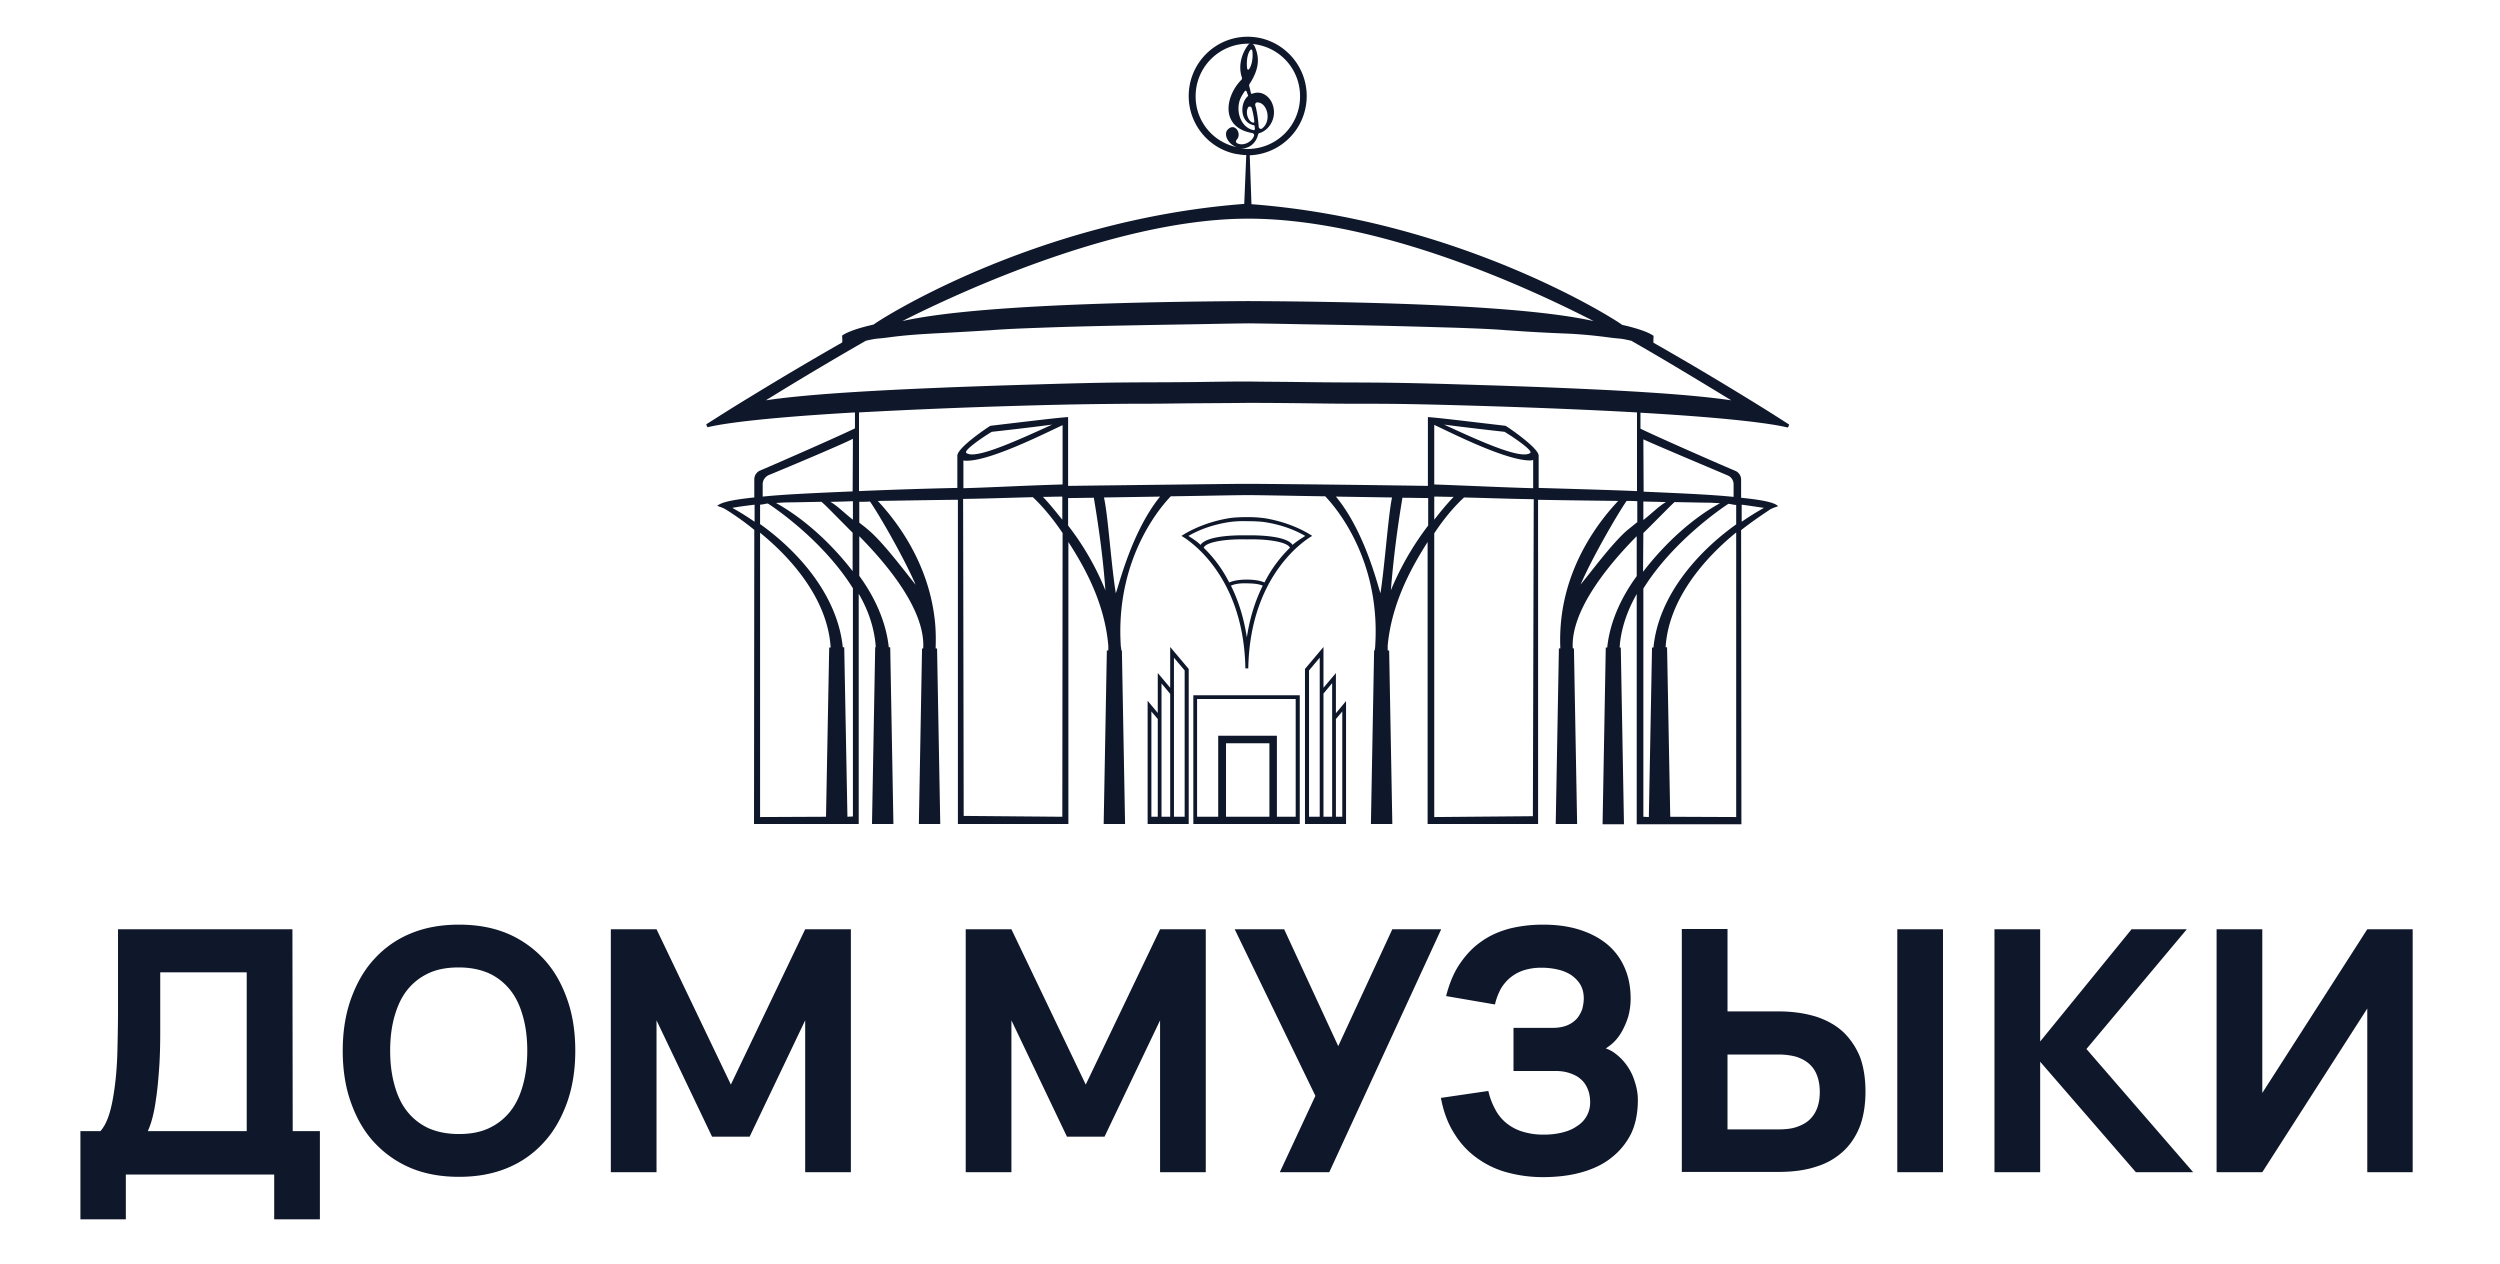 <svg width="180" height="91" fill="none" xmlns="http://www.w3.org/2000/svg"><path d="M21.054 66.907H8.497v5.83c0 .98-.02 1.937-.042 2.853-.02.938-.083 1.791-.187 2.603-.104.792-.229 1.479-.416 2.062-.167.52-.375.916-.625 1.187H5.79v6.351h3.27v-3.228h10.682v3.228h3.29v-6.351h-1.957l-.021-14.535Zm-3.29 14.535h-7.122a5.74 5.74 0 0 0 .25-.666c.125-.417.25-.958.333-1.604.104-.645.167-1.374.23-2.207.062-.833.082-1.75.082-2.77V70.01h6.227v11.432ZM39.17 69.073a7.606 7.606 0 0 0-2.623-1.854c-1.041-.437-2.207-.645-3.499-.645-1.29 0-2.457.208-3.498.645a7.234 7.234 0 0 0-2.624 1.854c-.729.79-1.27 1.77-1.666 2.873-.395 1.125-.583 2.353-.583 3.707 0 1.353.188 2.603.583 3.706.396 1.125.937 2.083 1.666 2.874a7.606 7.606 0 0 0 2.624 1.853c1.041.438 2.207.646 3.498.646 1.291 0 2.458-.208 3.499-.645a7.234 7.234 0 0 0 2.624-1.854c.728-.791 1.27-1.77 1.666-2.874.395-1.124.583-2.353.583-3.706 0-1.354-.188-2.603-.584-3.707-.395-1.124-.937-2.082-1.665-2.873Zm-1.52 9.058c-.208.75-.5 1.374-.916 1.895-.416.52-.916.916-1.54 1.208-.626.291-1.334.416-2.166.416-.833 0-1.541-.146-2.166-.416a4.195 4.195 0 0 1-1.541-1.208c-.417-.52-.708-1.145-.916-1.895-.209-.75-.313-1.562-.313-2.478 0-.916.105-1.75.313-2.478.208-.729.5-1.375.916-1.895.416-.52.916-.916 1.54-1.208.626-.291 1.334-.416 2.167-.416.833 0 1.54.145 2.165.416a4.195 4.195 0 0 1 1.541 1.208c.417.52.708 1.145.916 1.895.209.729.313 1.562.313 2.478 0 .916-.104 1.728-.313 2.478Zm14.973-.041L47.27 66.906h-3.29v17.492h3.29V73.466l3.998 8.372h2.707l3.998-8.372V84.4h3.29V66.907h-3.29l-5.351 11.182Zm25.551 0-5.352-11.183h-3.29v17.492h3.29V73.466l3.998 8.372h2.707l3.998-8.372V84.4h3.29V66.907h-3.29l-5.351 11.182Zm22.073-11.183-3.894 8.413-3.894-8.413h-3.561l5.81 11.994-2.562 5.498h3.561l8.059-17.492h-3.519Zm16.888 9.808a3.804 3.804 0 0 0-.854-.875 2.286 2.286 0 0 0-.666-.354 3.87 3.87 0 0 0 .499-.375c.25-.229.479-.52.667-.853a5.67 5.67 0 0 0 .458-1.083 5.06 5.06 0 0 0 .167-1.27c0-.896-.167-1.666-.479-2.333a4.506 4.506 0 0 0-1.312-1.666c-.563-.437-1.229-.77-1.999-1-.771-.228-1.604-.332-2.52-.332-.875 0-1.687.104-2.436.291-.75.208-1.416.5-2.02.937-.604.417-1.104.958-1.541 1.604-.438.645-.75 1.416-.979 2.311l3.519.604c.083-.396.229-.75.396-1.083a2.99 2.99 0 0 1 .687-.833c.271-.229.604-.416.979-.541a4.11 4.11 0 0 1 1.291-.188 5.1 5.1 0 0 1 1.145.125c.375.084.687.209.979.396.271.187.5.416.666.687.167.292.25.625.25 1 0 .25-.042.5-.104.75-.083.25-.208.478-.375.687a1.969 1.969 0 0 1-.708.5c-.291.124-.666.187-1.104.187h-2.769v3.103h3.019c.354 0 .688.041 1 .145.312.104.583.23.791.417.229.187.396.416.521.708.125.291.187.604.187.978a1.974 1.974 0 0 1-.958 1.729c-.291.208-.645.354-1.062.458a5.44 5.44 0 0 1-1.332.146 4.94 4.94 0 0 1-1.562-.23 3.38 3.38 0 0 1-1.146-.624 3.117 3.117 0 0 1-.791-1 5.018 5.018 0 0 1-.479-1.29l-3.415.5c.188 1.02.521 1.894 1 2.623a5.966 5.966 0 0 0 1.686 1.77 6.56 6.56 0 0 0 2.187 1 9.692 9.692 0 0 0 2.457.312c1 0 1.916-.104 2.749-.333.833-.23 1.562-.563 2.166-1.041a5.045 5.045 0 0 0 1.436-1.729c.334-.687.5-1.52.5-2.457 0-.458-.083-.895-.229-1.333a3.908 3.908 0 0 0-.562-1.145Zm15.638-2.353c-.52-.5-1.166-.875-1.957-1.145-.791-.25-1.708-.396-2.77-.396h-3.665v-5.935h-3.29v17.492h6.955c1.062 0 1.979-.125 2.77-.396a4.922 4.922 0 0 0 1.957-1.145c.521-.5.896-1.104 1.167-1.812.249-.708.374-1.52.374-2.436 0-.916-.125-1.728-.374-2.436a5.233 5.233 0 0 0-1.167-1.791Zm-1.936 5.414a2.195 2.195 0 0 1-.562.854c-.25.229-.563.395-.937.52-.375.125-.813.167-1.312.167h-3.645v-5.393h3.645c.499 0 .937.062 1.312.166.374.125.687.292.937.52.249.23.437.5.562.855.125.333.187.728.187 1.166 0 .416-.062.812-.187 1.145Zm9.058-12.869h-3.29v17.492h3.29V66.907Zm17.555 0h-3.977l-6.581 8.08v-8.08h-3.29v17.492h3.29v-7.955l6.893 7.955h4.123l-7.684-8.871 7.226-8.621Zm12.994 0-7.559 11.786V66.907h-3.29v17.492h3.29l7.559-11.786v11.786h3.269V66.907h-3.269Zm-86.19-17.388-.895-1.062v2.874l-.73-.875v8.871h2.958V48.165l-1.333-1.582v2.936Zm-.895 9.287H82.9v-7.58l.459.542v7.038Zm.895 0h-.625v-9.599l.625.75v8.85Zm.27-8.954v-2.499l.771.917v10.536h-.77v-8.954Zm11.662-1.395-.896 1.062v-2.936l-1.332 1.582v11.162h2.957v-8.85l-.73.875v-2.895Zm-1.166 1.395v8.954h-.77V48.27l.77-.917v2.5Zm.895 1.812v7.142h-.625v-8.87l.625-.75v2.478Zm.729-.438v7.58h-.458v-7.038l.458-.541ZM85.92 59.327h7.663V50.06H85.92v9.267Zm5.477-.52h-3.124v-5.29h3.124v5.29ZM86.19 50.33h7.1v8.475h-1.353v-5.83H87.71v5.83h-1.52V50.33Zm3.478-2.206h.208c.125-7.122 4.602-9.538 4.602-9.538s-1.27-.916-3.394-1.27a8.686 8.686 0 0 0-1.312-.083c-.437 0-.937.02-1.312.083-2.103.354-3.394 1.27-3.394 1.27s4.477 2.416 4.602 9.538Zm.104-2.228v-.042.042c-.229-1.5-.645-2.728-1.145-3.728.27-.125.687-.187 1.145-.166.437 0 .875.041 1.145.166-.5 1-.916 2.228-1.145 3.728Zm1.27-3.957c-.312-.146-.791-.208-1.27-.208s-.937.062-1.27.208a9.333 9.333 0 0 0-1.833-2.499c.125-.395 1.479-.645 3.103-.604 1.603-.041 2.957.209 3.103.604a9.333 9.333 0 0 0-1.833 2.5Zm-5.476-3.352c.479-.271 1.436-.771 2.957-1a7.453 7.453 0 0 1 1.25-.063c.457 0 .957.021 1.249.063 1.52.229 2.478.729 2.956 1-.187.124-.583.353-.916.645-.395-.604-2.165-.708-3.31-.687-1.146-.021-2.916.083-3.312.687-.291-.291-.687-.52-.874-.645Z" fill="#0F172A"/><path d="M125.735 28.633a235.408 235.408 0 0 0-6.685-3.957c-.02-.229.021-.479 0-.5-.354-.25-1.082-.52-2.269-.79.021-.063-11.349-7.518-26.676-8.684l-.124-3.52a4.27 4.27 0 0 0 4.102-4.269c0-2.353-1.916-4.268-4.248-4.268-2.353 0-4.248 1.915-4.248 4.268 0 2.083 1.499 3.832 3.477 4.186h.063c.187.042.395.063.604.063l-.146 3.519c-15.306 1.166-26.696 8.62-26.675 8.683-1.187.271-1.916.542-2.27.792-.021.02.02.27 0 .5a244.452 244.452 0 0 0-6.685 3.956c-1.04.625-2.082 1.29-3.102 1.937 0 0 .041.187.104.208.02.02 1.54-.542 10.599-1.062v1.145c-.812.416-5.414 2.436-6.83 3.04a.69.69 0 0 0-.417.646v1.29c-2.04.21-2.478.438-2.665.605.083.041.458.146.625.27.416.25 1.166.75 2.04 1.458l-.02 21.178h7.538V42.751c.687 1.166 1.145 2.5 1.228 3.853h-.041l-.23 12.723h1.542l-.23-12.723h-.104c-.187-1.812-1-3.603-2.124-5.144v-2.853c2.166 2.187 4.769 5.415 4.602 8.08h-.083l-.229 12.64h1.541l-.23-12.64h-.103c.02-.625.02-1.354-.063-2.062-.458-4.102-2.707-7.059-4.102-8.558 1.645-.021 3.582-.063 5.768-.084v23.344h7.955V39.024c1.166 1.811 2.603 4.352 2.874 7.455v.354h-.105l-.229 12.494h1.541l-.229-12.494h-.041c0-.125-.042-.271-.042-.396-.396-6.601 3.29-10.37 3.603-10.703 1.686-.021 3.456-.063 5.247-.084h.625c1.811.021 3.56.063 5.247.084.313.333 3.999 4.123 3.603 10.703 0 .125-.02.27-.042.396h-.041l-.23 12.494h1.542l-.229-12.494h-.105v-.354c.292-3.103 1.729-5.644 2.874-7.455v20.303h7.955V35.984c2.186.041 4.123.062 5.768.083-1.395 1.478-3.665 4.456-4.102 8.558a13.772 13.772 0 0 0-.063 2.062h-.104l-.229 12.64h1.541l-.229-12.64h-.083c-.167-2.645 2.436-5.893 4.602-8.08v2.874c-1.125 1.54-1.937 3.311-2.124 5.143h-.104l-.23 12.724h1.541l-.229-12.724h-.083c.083-1.353.562-2.686 1.229-3.852v16.576h7.538l-.021-21.178c.875-.687 1.645-1.187 2.041-1.458.166-.125.541-.229.625-.27-.209-.188-.646-.396-2.666-.604v-1.291a.689.689 0 0 0-.416-.646c-1.437-.604-6.018-2.624-6.831-3.04v-1.146c9.059.521 10.558 1.083 10.6 1.063.062-.021.104-.209.104-.209a126.998 126.998 0 0 0-3.082-1.936ZM54.33 37.566a19.936 19.936 0 0 0-1.603-1c.562-.104 1.103-.166 1.603-.229v1.23Zm5.373 9.038-.23 12.202-4.747.021v-20.47c2.186 1.77 4.873 4.748 5.08 8.267h-.103v-.02Zm1.707 12.181-.395.021-.23-12.202h-.104c-.374-3.686-3.123-6.851-5.955-8.871v-1.395c.27-.021.312-.063.562-.084.562.354 4.019 2.728 6.122 6.102v16.43Zm0-17.637c-1.666-2.166-3.665-3.894-5.539-4.935.375-.021.687-.042.937-.042.333 0 1.145-.02 2.332-.042.271.209 1.062 1.041 2.25 2.228v2.79h.02Zm0-3.728c-.645-.5-1.062-.958-1.624-1.29.562 0 .937-.022 1.624-.042v1.332Zm-.02-2.04c-3.395.145-5.02.229-6.477.374v-.895c0-.27.167-.52.417-.645 1.52-.625 5.476-2.291 6.08-2.624l-.02 3.79Zm65.615 1.187c-.52.291-1.062.624-1.603 1v-1.23c.5.063 1.02.146 1.603.23Zm-1.999 22.26-4.748-.02-.229-12.203h-.104c.208-3.499 2.874-6.477 5.081-8.267v20.49Zm-.604-24.593a.69.69 0 0 1 .417.646v.895c-1.458-.145-3.082-.229-6.477-.375l-.02-3.769c.604.292 4.56 1.958 6.08 2.603Zm-6.08 1.874c.687.021 1.082.021 1.624.042-.562.333-.979.791-1.624 1.291v-1.333Zm0 2.27c1.207-1.187 1.999-2.02 2.249-2.228 1.207.02 1.999.042 2.332.042.25 0 .583.02.937.041-1.874 1.02-3.873 2.77-5.539 4.936l.021-2.79Zm0 3.998c2.103-3.373 5.58-5.747 6.122-6.101.229.02.291.063.562.083v1.396c-2.832 2.02-5.602 5.185-5.956 8.87h-.104l-.229 12.203-.395-.02v-16.43ZM90.252 8.83c-.313 0-.626-.645-.396-1.083.062-.125.25-.083.27.042.084.292.167.687.188 1 0 0-.021.041-.063.041Zm.083.271.02.187c0 .042-.041.063-.083.084-.75-.125-1.25-1.02-1.062-1.958.062-.312.229-.583.416-.854.042-.041.105-.041.125.021l.105.271c.02.02 0 .062-.021.083-.563.5-.583 1.895.458 2.083.02.02.041.041.041.083Zm-.396-4.123c-.042.062-.125.042-.146-.042-.042-.333-.042-.979.23-1.333.04-.062.124-.041.145.042.041.292.041.916-.23 1.333Zm-3.853 1.957a3.777 3.777 0 0 1 3.79-3.79h.125a.241.241 0 0 0-.145.104c-.438.584-.73 1.479-.438 2.333a.162.162 0 0 1-.041.166c-1.187 1.208-1.52 3.436.79 3.832.084.02.147.104.126.187-.125.417-.75.792-1.229.542-.083-.042-.104-.167-.02-.25.395-.417-.126-1.27-.646-.729-.313.312-.021 1.041.666 1.27.042.021.084.021.125.021a3.72 3.72 0 0 1-3.103-3.686Zm3.186 3.749c.5.062 1.125-.23 1.312-1 .021-.062.063-.104.105-.104.708-.208 1.249-1.104.957-2-.145-.52-.728-1.124-1.478-.832-.042.02-.083 0-.104-.042a6.214 6.214 0 0 0-.125-.52c0-.042 0-.084.02-.125.792-1.208.688-2.02.376-2.728a.325.325 0 0 0-.167-.167 3.767 3.767 0 0 1 3.436 3.77 3.777 3.777 0 0 1-3.79 3.79c-.146 0-.354-.022-.542-.042Zm1.25-3.311c.729 0 1.062 1.332.354 1.874-.104.083-.23 0-.25-.104-.02-.375-.104-1.104-.25-1.562-.02-.104.042-.208.146-.208Zm-.666 8.37c10.37 0 22.219 6.019 24.884 7.372-1.874-.395-6.789-1.353-24.884-1.437-18.117.105-23.032 1.042-24.885 1.437 2.686-1.353 14.91-7.371 24.885-7.371ZM65.929 42.107c-.666-.812-2.332-3.061-3.415-3.957-.208-.187-.437-.354-.646-.52v-1.5c.25 0 .5 0 .77-.02.563.79 2.396 3.935 3.291 5.997Zm10.558 16.7-7.101-.062-.042-22.823c1.645-.02 3.228-.083 5.019-.125.229.208 1.124 1.062 2.144 2.582l-.02 20.428Zm0-21.386c-.438-.541-.896-1.124-1.396-1.645.459 0 .917-.02 1.396-.02v1.665Zm0-2.54c-2.832.083-4.915.208-7.122.27v-1.998c.041 0 .041.02.229.02 1.77 0 5.727-2.02 6.913-2.561v4.269h-.02Zm-5.081-3.79c2.478-.27 4.352-.52 4.352-.52-2.874 1.311-5.581 2.519-6.185 2.04-.208-.166 1.041-1.041 1.833-1.52Zm5.497 6.747V35.86c.604 0 1.229-.021 1.853-.021.417 2.499.688 4.602.833 6.663a19.67 19.67 0 0 0-2.686-4.664Zm3.436 4.873c-.333-2-.562-5.644-.854-6.893l4.04-.063c-2.062 2.54-2.978 6.456-3.186 6.956Zm19.054 0c-.188-.5-1.104-4.415-3.207-6.956l4.04.063c-.27 1.25-.52 4.894-.833 6.893Zm3.436-4.873a20.872 20.872 0 0 0-2.687 4.664c.167-2.061.417-4.164.833-6.663.625 0 1.25.02 1.854.02v1.979Zm7.538 20.928-7.101.062V38.4c1-1.52 1.916-2.374 2.145-2.582 1.791.042 3.373.104 5.018.125l-.062 22.823Zm-.208-25.614c.187 0 .208-.041.229-.041v2.04c-2.208-.062-4.29-.166-7.122-.27v-4.29c1.166.541 5.123 2.561 6.893 2.561Zm-6.185-2.582s1.874.25 4.352.52c.792.48 2.041 1.355 1.854 1.521-.625.479-3.332-.708-6.206-2.04Zm.687 5.206c-.5.52-.978 1.104-1.395 1.645v-1.666c.479 0 .937.021 1.395.021Zm13.203 1.833c-.209.166-.438.354-.646.52-1.083.896-2.749 3.166-3.415 3.957.895-2.062 2.728-5.185 3.311-6.018.271 0 .52 0 .77.02v1.52h-.02Zm0-6.914v4.665c-1.958-.084-4.29-.146-7.081-.23v-2.332c-.041-.562-2.082-1.957-2.353-2.124l-.062-.02c-3.561-.417-4.727-.563-5.56-.625v4.955a1732.95 1732.95 0 0 0-12.411-.146h-1.083c-.479 0-9.058.104-12.41.146v-4.956c-.855.062-2.02.208-5.56.625l-.063.02c-.271.167-2.312 1.541-2.353 2.125v2.332c-2.79.062-5.123.145-7.08.229v-5.665a463.46 463.46 0 0 1 11.557-.478c4.269-.125 5.893-.125 7.954-.146.917 0 1.937 0 3.332-.02 1.729-.022 3.457-.022 5.165-.043 1.707 0 3.435.021 5.164.042 1.374.021 2.395.021 3.332.021 2.061 0 3.685.02 7.954.146 4.79.145 8.58.312 11.558.479v1Zm-12.807-3.02c-6.143-.187-6.747-.103-11.287-.166-1.416-.02-2.727-.02-3.894-.041-1.166 0-2.478.02-3.894.041-4.54.042-5.143-.02-11.286.167-12.911.375-17.263.812-19.554 1.145a252.433 252.433 0 0 1 7.205-4.29c.958-.208.583-.104 1.562-.229 1.52-.208 2.686-.25 3.27-.291 2.457-.125 3.352-.188 4.08-.23.813-.062 1.396-.103 3.77-.187 1.624-.062 3.727-.125 9.85-.229 1.478-.02 3.165-.062 5.018-.083 1.853.02 3.52.062 5.019.083 6.143.104 8.225.188 9.849.23 2.374.083 2.957.124 3.769.187.708.041 1.604.125 4.082.229.583.02 1.749.083 3.269.291.979.125.604.021 1.562.23 2.27 1.29 4.977 2.936 7.205 4.29-2.332-.334-6.684-.771-19.595-1.146Z" fill="#0F172A"/></svg>